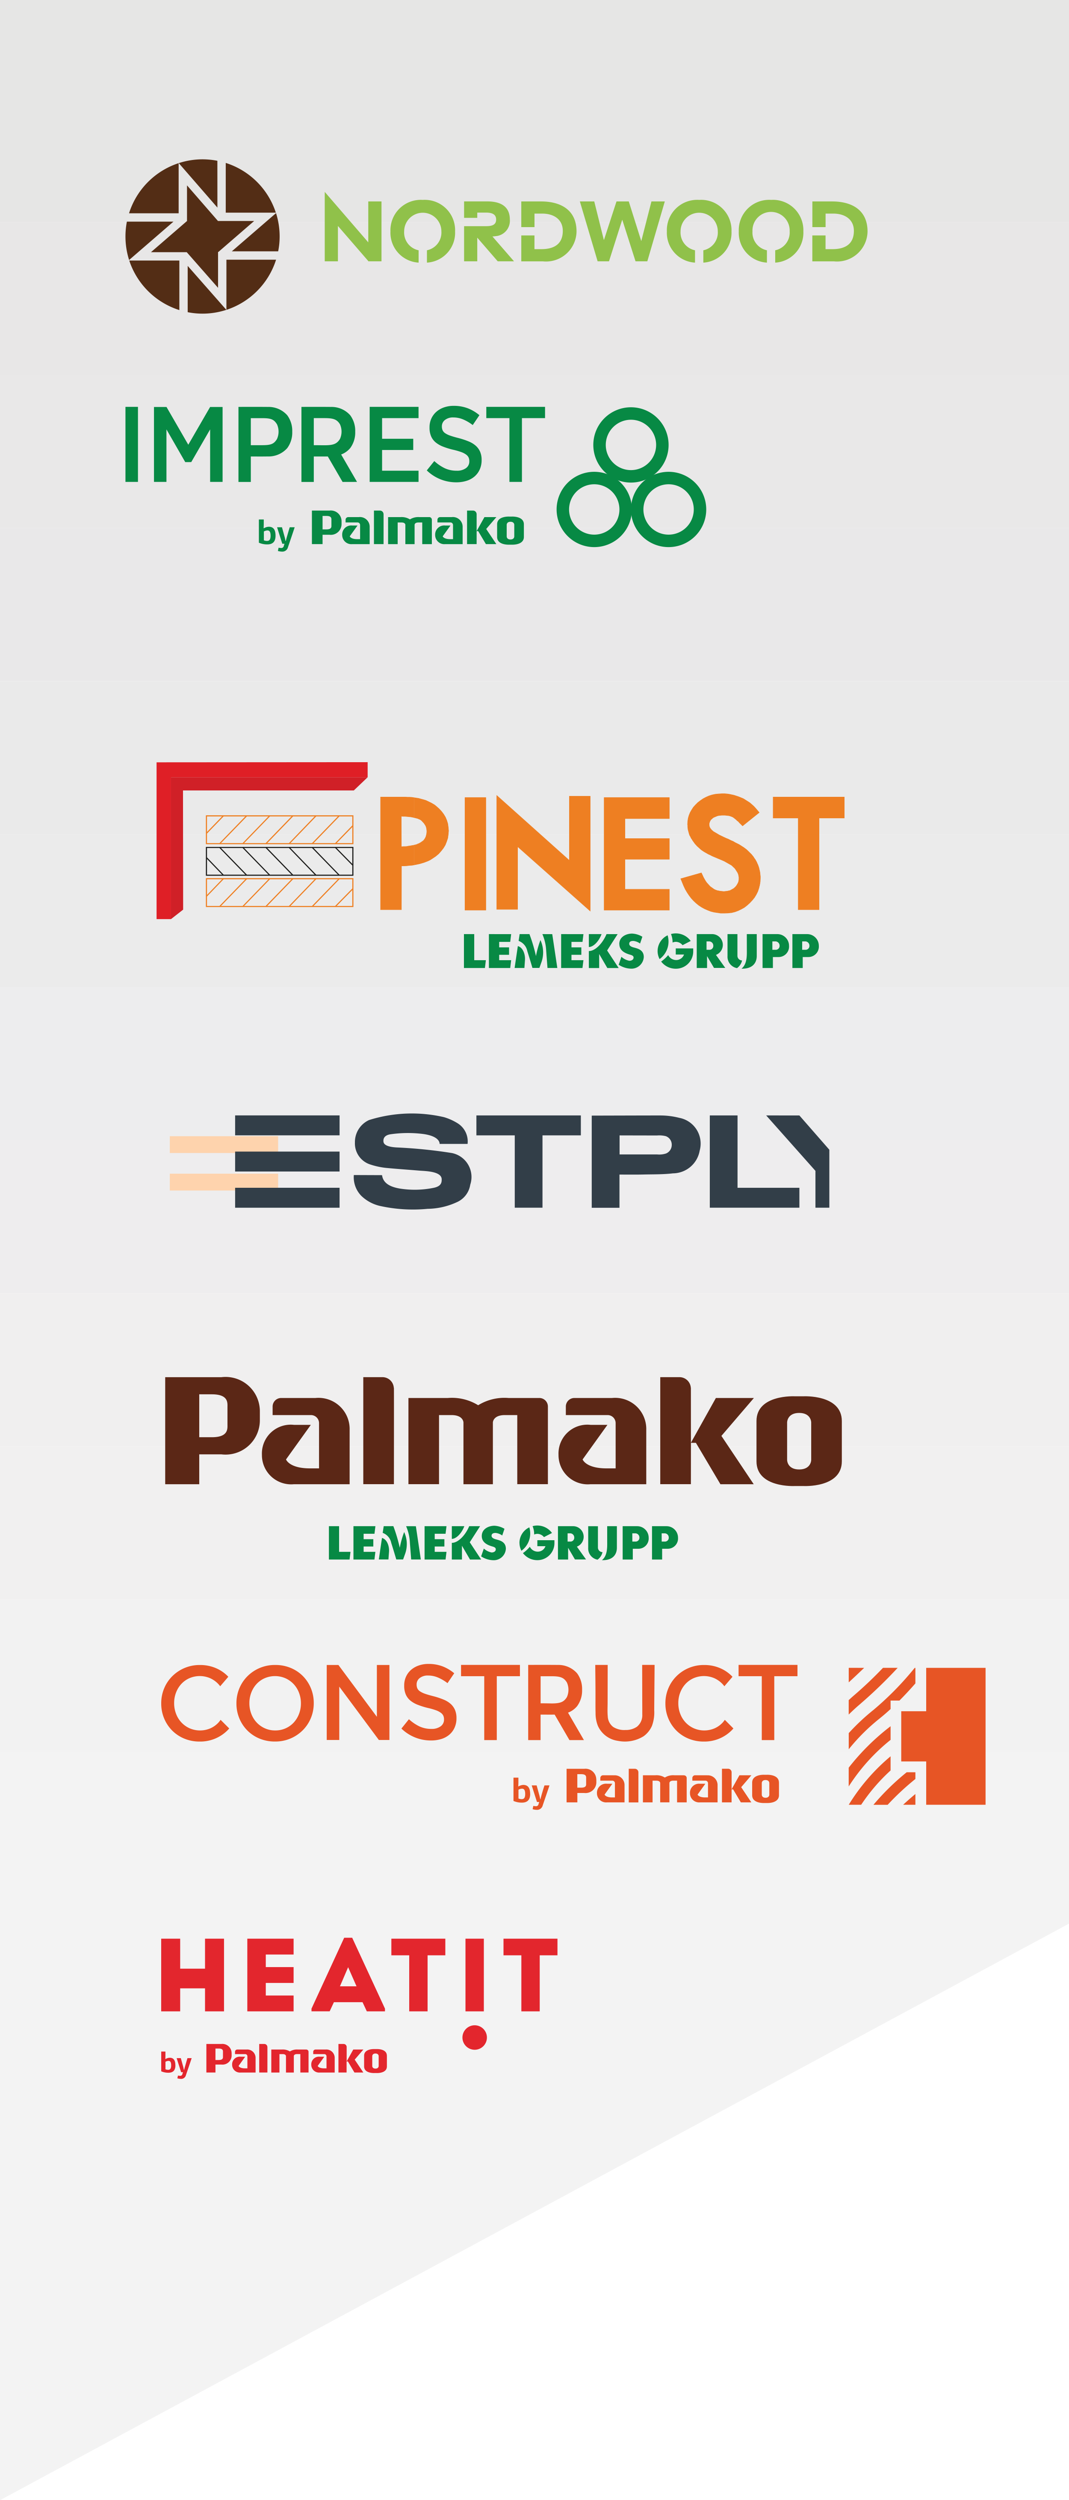 <svg xmlns="http://www.w3.org/2000/svg" xmlns:xlink="http://www.w3.org/1999/xlink" viewBox="0 0 28.484 66.601"><defs><style>.a{fill:none;}.b{clip-path:url(#a);}.c{fill:#e6e6e5;}.d{fill:#e8e7e7;}.e{fill:#e9e8e8;}.f{fill:#e9e8e9;}.g{fill:#eaeaea;}.h{fill:#ebebeb;}.i{fill:#ededee;}.j{fill:#eeedee;}.k{fill:#f0efef;}.l{fill:#f1f0f0;}.m{fill:#f2f2f2;}.n{fill:#f3f3f3;}.o{fill:#532d15;}.p{fill:#90c14a;}.q{fill:#078944;}.r{fill:#5b2716;}.s{fill:#e3262d;}.t{fill:#e75525;}.u{fill:#fed3ad;}.v{fill:#323e48;}.w,.x{fill:#ee7f22;}.w,.y,.z{fill-rule:evenodd;}.y{fill:#df1f26;}.z{fill:#d02027;}.aa{fill:#1d1d1b;}</style><clipPath id="a"><polygon class="a" points="28.484 51.242 0 66.601 0 0 28.484 0 28.484 51.242"/></clipPath></defs><g class="b"><rect class="c" x="0" y="-1.923" width="28.484" height="7.838"/><rect class="d" x="0" y="5.915" width="28.484" height="4.077"/><rect class="e" x="0" y="9.992" width="28.484" height="4.077"/><rect class="f" x="0" y="14.068" width="28.484" height="4.077"/><rect class="g" x="0" y="18.145" width="28.484" height="4.077"/><rect class="h" x="0" y="22.221" width="28.484" height="4.077"/><rect class="i" x="0" y="26.298" width="28.484" height="4.077"/><rect class="j" x="0" y="30.374" width="28.484" height="4.077"/><rect class="k" x="0" y="34.451" width="28.484" height="4.077"/><rect class="l" x="0" y="38.527" width="28.484" height="4.077"/><rect class="m" x="0" y="42.604" width="28.484" height="4.077"/><rect class="n" x="0" y="46.68" width="28.484" height="4.077"/><rect class="n" x="0" y="50.757" width="28.484" height="15.845"/></g><polygon class="o" points="5.817 5.887 5.808 5.887 4.983 4.938 4.983 5.893 4.976 5.893 4.022 6.718 4.976 6.718 5.81 7.667 5.81 6.711 5.817 6.713 6.772 5.887 5.817 5.887"/><path class="o" d="M4.76,5.682V4.346A2.056,2.056,0,0,0,3.438,5.682Z"/><path class="o" d="M5.792,4.283a2.115,2.115,0,0,0-.395-.039,2.061,2.061,0,0,0-.634.101l1.03,1.185Z"/><path class="o" d="M7.412,6.695A2.012,2.012,0,0,0,7.451,6.3a2.062,2.062,0,0,0-.096-.623L6.177,6.695Z"/><path class="o" d="M6.015,5.665H7.35A2.055,2.055,0,0,0,6.015,4.34Z"/><path class="o" d="M3.381,5.904A2.076,2.076,0,0,0,3.44,6.926L4.622,5.904Z"/><path class="o" d="M6.033,6.918v1.336a2.059,2.059,0,0,0,1.323-1.336Z"/><path class="o" d="M5.001,8.316a2.017,2.017,0,0,0,.396.039,2.041,2.041,0,0,0,.634-.101L5.001,7.083Z"/><path class="o" d="M4.779,6.94H3.444A2.061,2.061,0,0,0,4.779,8.26Z"/><polygon class="p" points="15.451 5.366 15.834 5.366 16.089 6.389 16.094 6.389 16.427 5.366 16.754 5.366 17.085 6.416 17.089 6.416 17.358 5.366 17.714 5.366 17.248 6.961 16.934 6.961 16.582 5.857 16.578 5.857 16.227 6.961 15.924 6.961 15.451 5.366"/><path class="p" d="M11.265,5.325a.809.809,0,0,0-.861.839.797.797,0,0,0,.75.832V6.667a.482.482,0,0,1-.385-.504.496.496,0,1,1,.992,0,.482.482,0,0,1-.385.504v.329a.797.797,0,0,0,.75-.832.808.808,0,0,0-.861-.839"/><path class="p" d="M18.63,5.325a.808.808,0,0,0-.861.839.797.797,0,0,0,.75.832V6.667a.482.482,0,0,1-.385-.504.496.496,0,1,1,.992,0,.483.483,0,0,1-.385.504v.329a.797.797,0,0,0,.75-.832.808.808,0,0,0-.861-.839"/><path class="p" d="M20.546,5.325a.808.808,0,0,0-.861.839.797.797,0,0,0,.75.832V6.667a.482.482,0,0,1-.385-.504.496.496,0,1,1,.991,0,.482.482,0,0,1-.385.504v.329a.798.798,0,0,0,.75-.832.809.809,0,0,0-.861-.839"/><path class="p" d="M14.417,5.366H13.89V6.05h.352V5.69h.207c.297,0,.547.146.547.46,0,.363-.246.487-.573.487h-.182V6.272H13.89v.69h.575a.813.813,0,0,0,.897-.794c0-.584-.431-.802-.945-.802"/><path class="p" d="M22.174,5.366h-.528V6.05h.352V5.69h.207c.297,0,.547.146.547.46,0,.363-.245.487-.573.487h-.182V6.272h-.352v.69h.574a.813.813,0,0,0,.897-.794c0-.584-.43-.802-.944-.802"/><path class="p" d="M13.24,6.287a.411.411,0,0,0,.345-.437c0-.372-.275-.485-.602-.485h-.617v.438h.351V5.663h.23c.128,0,.273.025.273.185,0,.173-.167.177-.295.177h-.559v.936h.351V6.324h.174Z"/><polygon class="p" points="9.813 5.366 9.813 6.456 8.653 5.112 8.653 6.961 9.004 6.961 9.004 6.019 9.813 6.954 9.813 6.961 10.165 6.961 10.165 5.366 9.813 5.366"/><polygon class="p" points="13.696 6.961 12.962 6.116 12.531 6.116 13.262 6.961 13.696 6.961"/><path class="q" d="M15.834,12.9a.671.671,0,1,1-.671.671.672.672,0,0,1,.671-.671m0-.332a1.003,1.003,0,1,0,1.003,1.003,1.003,1.003,0,0,0-1.003-1.003Z"/><path class="q" d="M17.815,12.9a.671.671,0,1,1-.671.671.672.672,0,0,1,.671-.671m0-.332a1.003,1.003,0,1,0,1.003,1.003,1.003,1.003,0,0,0-1.003-1.003Z"/><path class="q" d="M16.812,11.181a.671.671,0,1,1-.671.671.672.672,0,0,1,.671-.671m0-.332a1.003,1.003,0,1,0,1.003,1.003,1.003,1.003,0,0,0-1.003-1.003Z"/><polygon class="q" points="11.152 11.138 11.152 10.838 9.85 10.838 9.85 12.837 11.152 12.837 11.152 12.539 10.181 12.539 10.181 11.987 11.011 11.987 11.011 11.688 10.181 11.688 10.181 11.138 11.152 11.138"/><path class="q" d="M9.513,12.837l-.423-.73a.58.58,0,0,0,.241-.17.696.696,0,0,0,.134-.438h0v0h0a.696.696,0,0,0-.134-.438.665.665,0,0,0-.519-.221c-.16-.003-.78-.001-.78-.001v1.999h.329V12.16c.124,0,.248.001.374,0l.393.678Zm-1.152-.979v-.72h.283c.232,0,.332.029.415.165a.476.476,0,0,1,0,.389c-.083.136-.183.169-.415.169C8.642,11.862,8.49,11.859,8.361,11.859Z"/><path class="q" d="M7.787,11.499h0a.696.696,0,0,0-.134-.438A.665.665,0,0,0,7.134,10.84c-.16-.003-.78-.001-.78-.001v1.999H6.683V12.16c.149,0,.299.002.451-.001a.665.665,0,0,0,.519-.221.696.696,0,0,0,.134-.438h0Zm-.406.195c-.083.136-.165.165-.397.165H6.683v-.72h.301c.232,0,.314.029.397.165a.476.476,0,0,1,0,.389Z"/><rect class="q" x="3.343" y="10.838" width="0.333" height="1.999"/><polygon class="q" points="14.523 10.838 12.958 10.838 12.958 11.138 13.574 11.138 13.574 12.837 13.907 12.837 13.907 11.138 14.523 11.138 14.523 10.838"/><polygon class="q" points="5.599 10.841 5.599 10.842 5.598 10.842 5.017 11.847 4.437 10.842 4.435 10.842 4.435 10.841 4.103 10.841 4.103 12.837 4.435 12.837 4.435 11.438 4.936 12.31 5.096 12.309 5.599 11.438 5.599 12.837 5.931 12.837 5.931 10.841 5.599 10.841"/><path class="q" d="M13.959,13.967v.336c0,.224-.322.206-.322.206h-.069s-.322.018-.322-.206v-.336c0-.224.322-.206.322-.206h.069S13.959,13.743,13.959,13.967Zm-.256.011s0-.079-.101-.079-.101.079-.101.079v.314s0,.079.101.079.101-.079.101-.079ZM10.219,13.69a.095.095,0,0,0-.094-.089H9.964v.893H10.22s.001-.793,0-.804Zm-1.118.197v.072a.286.286,0,0,1-.322.286h-.184v.249H8.311v-.893h.468A.286.286,0,0,1,9.101,13.887Zm-.27.106v-.14c0-.037.01-.109-.13-.109H8.595v.358h.105C8.841,14.102,8.831,14.03,8.831,13.993Zm2.603-.218h-.258a.418.418,0,0,0-.253.061.417.417,0,0,0-.253-.061h-.329v.72h.255v-.577H10.7c.101,0,.101.062.101.062v.515h.246v-.515s0-.062.101-.062h.103v.577h.256v-.648A.071.071,0,0,0,11.434,13.774Zm.608,0h-.315a.071.071,0,0,0-.071.071v.071h.348a.068.068,0,0,1,.067.068v.377h-.076c-.172,0-.199-.075-.199-.075l.207-.288h-.14a.241.241,0,0,0-.268.25.244.244,0,0,0,.267.246h.465v-.452A.26.26,0,0,0,12.041,13.774Zm-2.476,0H9.279a.071.071,0,0,0-.071.071v.071h.32a.068.068,0,0,1,.067.068v.377H9.518c-.173,0-.199-.075-.199-.075l.207-.288h-.14a.24.24,0,0,0-.268.25.244.244,0,0,0,.267.246h.465v-.452A.26.26,0,0,0,9.565,13.774Zm3.342,0-.208.373,0-.458h-.001a.095.095,0,0,0-.094-.089h-.16v.893h.255s0-.165,0-.345l.042,0,.205.345h.278l-.27-.403.271-.316Zm-5.566.495c0,.125-.046.232-.22.232a.552.552,0,0,1-.224-.045v-.619h.13v.133c0,.025-.003.074-.003.098l.006.004a.259.259,0,0,1,.131-.041C7.299,14.031,7.342,14.132,7.342,14.269Zm-.132.002c0-.12-.039-.142-.086-.142a.206.206,0,0,0-.093.028v.235a.222.222,0,0,0,.085.016C7.17,14.409,7.21,14.381,7.21,14.271Zm.431.042c-.012.041-.022.083-.026.099H7.609c-.005-.021-.012-.061-.021-.096-.02-.07-.056-.206-.075-.272h-.13l.139.44H7.58l-.018.057a.066.066,0,0,1-.074.056.494.494,0,0,1-.065-.008l-.018.087a.428.428,0,0,0,.112.017.152.152,0,0,0,.155-.114c.043-.127.138-.406.18-.535H7.72C7.697,14.117,7.662,14.241,7.641,14.313Z"/><path class="q" d="M12.161,12.848a1.121,1.121,0,0,1-.789-.317l.2-.249a1.158,1.158,0,0,0,.279.191.738.738,0,0,0,.319.066.399.399,0,0,0,.245-.068.215.215,0,0,0,.09-.181v-.006a.237.237,0,0,0-.018-.095.202.202,0,0,0-.065-.078.503.503,0,0,0-.13-.068,1.816,1.816,0,0,0-.215-.062,2.028,2.028,0,0,1-.27-.083.724.724,0,0,1-.198-.113.434.434,0,0,1-.122-.163.577.577,0,0,1-.042-.232v-.006a.556.556,0,0,1,.048-.233.536.536,0,0,1,.133-.181.615.615,0,0,1,.203-.117.767.767,0,0,1,.259-.042,1.042,1.042,0,0,1,.374.064,1.103,1.103,0,0,1,.312.185l-.178.263a1.151,1.151,0,0,0-.257-.151.669.669,0,0,0-.257-.052.344.344,0,0,0-.227.068.21.21,0,0,0-.081.167v.006a.251.251,0,0,0,.019.1.193.193,0,0,0,.069.079.574.574,0,0,0,.138.066q.088.031.224.065a2.076,2.076,0,0,1,.264.088.655.655,0,0,1,.191.117.461.461,0,0,1,.115.161.54.54,0,0,1,.039.213v.006a.601.601,0,0,1-.05.249.532.532,0,0,1-.138.187.599.599,0,0,1-.212.116A.895.895,0,0,1,12.161,12.848Z"/><path class="r" d="M21.404,37.195h-.22s-1.027-.057-1.027.659v1.073c0,.716,1.027.658,1.027.658h.22s1.027.058,1.027-.658V37.854C22.43,37.139,21.404,37.195,21.404,37.195Zm.211,1.696s0,.253-.321.253-.321-.253-.321-.253v-1s0-.253.321-.253.321.253.321.253Z"/><path class="r" d="M10.493,36.97a.303.303,0,0,0-.301-.285H9.68v2.851h.816s.003-2.531,0-2.566Z"/><path class="r" d="M5.897,36.686H4.402v2.851h.907v-.796h.588a.914.914,0,0,0,1.027-.913v-.23A.914.914,0,0,0,5.897,36.686Zm.164,1.25c0,.119.032.349-.415.349H5.309V37.142h.337c.447,0,.415.231.415.348Z"/><path class="r" d="M14.37,37.24h-.822a1.333,1.333,0,0,0-.807.193,1.332,1.332,0,0,0-.808-.193h-1.05v2.296h.815V37.695h.33c.322,0,.321.199.321.199v1.643h.784V37.894s0-.199.321-.199h.329v1.841h.816V37.468A.228.228,0,0,0,14.37,37.24Z"/><path class="r" d="M16.309,37.24H15.305a.228.228,0,0,0-.228.228v.227h1.112a.215.215,0,0,1,.215.216v1.204H16.16c-.551,0-.636-.238-.636-.238l.661-.921H15.738a.768.768,0,0,0-.856.797.779.779,0,0,0,.853.784H17.22V38.094A.83.83,0,0,0,16.309,37.24Z"/><path class="r" d="M8.406,37.24h-.915a.228.228,0,0,0-.227.228v.227H8.286a.216.216,0,0,1,.215.216v1.204H8.257c-.551,0-.636-.238-.636-.238l.661-.921H7.835a.768.768,0,0,0-.856.797.779.779,0,0,0,.854.784H9.316V38.094A.83.83,0,0,0,8.406,37.24Z"/><path class="r" d="M20.088,37.24H19.075L18.41,38.432,18.409,36.97h-.002a.303.303,0,0,0-.302-.285h-.512v2.851h.816s.001-.527.001-1.102l.133.001.653,1.102h.887l-.861-1.287Z"/><path class="q" d="M14.318,41.028v.16h.216a.216.216,0,0,1-.213.145.234.234,0,0,1-.203-.13.952.952,0,0,1-.184.169.48.48,0,0,0,.383.188.453.453,0,0,0,.456-.461v-.071Zm-4.224.513H10.35s.006-.082.015-.202c.012-.153-.053-.337-.187-.37Zm3.748-.442a.45.45,0,0,0,.052.21.569.569,0,0,0,.21-.623.46.46,0,0,0-.263.413m-5.077-.444v.888h.55l.025-.205H9.035v-.683Zm.654,0v.888h.559l.025-.205H9.689v-.142h.258v-.195H9.689v-.144h.289l.025-.202Zm.806,0-.027.178a.357.357,0,0,1,.228.268c.067.211.134.44.134.44h.182c.012-.034.027-.075.046-.129a.772.772,0,0,0-.018-.601,2.517,2.517,0,0,0-.117.419,4.275,4.275,0,0,0-.171-.576Zm.599,0-.001.003a1.249,1.249,0,0,1,.1.44c.002.022.003.044.005.066l.029.378h.257l-.132-.886Zm.49,0v.888h.559l.025-.205h-.314v-.142h.258v-.195h-.258v-.144h.289l.025-.202Zm.726,0v.338c.108.001.254-.13.333-.338Zm.463,0c-.105.252-.304.448-.463.443v.445h.27v-.368l.214.368h.297l-.303-.46.275-.428Zm2.622.19h.067a.11.11,0,0,1,.11.11.101.101,0,0,1-.098.11h-.079Zm-.257-.19v.888h.271V41.231l.182.31h.295L15.371,41.2a.282.282,0,0,0-.087-.545h-.416Zm.806,0v.574a.303.303,0,0,0,.249.318.335.335,0,0,0,.132-.201.123.123,0,0,1-.122-.123v-.567Zm.506,0,0,.408c0,.132.014.375-.14.497l.016.001c.313,0,.382-.192.382-.332v-.574Zm.669.19h.079a.11.11,0,0,1,.11.11.101.101,0,0,1-.098.11h-.09Zm-.257-.19v.888h.27v-.287h.144a.274.274,0,0,0,.279-.295.306.306,0,0,0-.307-.306Zm1.039.19h.079a.11.11,0,0,1,.11.11.101.101,0,0,1-.098.11H17.631Zm-.257-.19v.888h.27v-.287h.144a.274.274,0,0,0,.279-.295.306.306,0,0,0-.306-.306Zm-4.536.263c0,.183.178.243.248.267.058.019.125.028.125.086,0,.05-.044.084-.112.084a.427.427,0,0,1-.206-.104l-.072.208a.617.617,0,0,0,.311.102.324.324,0,0,0,.348-.304c0-.188-.161-.222-.247-.247-.028-.008-.134-.029-.134-.099s.068-.076.11-.076a.368.368,0,0,1,.174.068l.06-.178a.58.58,0,0,0-.268-.082c-.138,0-.337.074-.337.275m1.354-.264a.555.555,0,0,1,.042.224.207.207,0,0,1,.086-.019.229.229,0,0,1,.175.087l.214-.11a.483.483,0,0,0-.517-.182"/><polygon class="s" points="5.969 53.579 5.463 53.579 5.463 52.966 4.801 52.966 4.801 53.579 4.295 53.579 4.295 51.643 4.801 51.643 4.801 52.442 5.463 52.442 5.463 51.643 5.969 51.643 5.969 53.579"/><polygon class="s" points="7.823 52.065 7.082 52.065 7.082 52.4 7.823 52.4 7.823 52.822 7.082 52.822 7.082 53.157 7.823 53.157 7.823 53.579 6.59 53.579 6.59 51.643 7.823 51.643 7.823 52.065"/><path class="s" d="M9.66,53.335H8.897l-.113.243H8.3V53.507l.871-1.889h.213l.874,1.889v.072H9.774Zm-.384-.932-.218.509H9.5Z"/><polygon class="s" points="10.428 52.086 10.428 51.643 11.866 51.643 11.866 52.086 11.393 52.086 11.393 53.579 10.904 53.579 10.904 52.086 10.428 52.086"/><rect class="s" x="12.403" y="51.643" width="0.489" height="1.936"/><polygon class="s" points="13.416 52.086 13.416 51.643 14.854 51.643 14.854 52.086 14.381 52.086 14.381 53.579 13.892 53.579 13.892 52.086 13.416 52.086"/><path class="s" d="M12.974,54.276a.326.326,0,1,1-.326-.326.326.326,0,0,1,.326.326"/><path class="s" d="M10.308,54.76v.286c0,.191-.274.176-.274.176H9.976s-.274.015-.274-.176V54.76c0-.191.274-.176.274-.176h.059S10.308,54.569,10.308,54.76Zm-.218.01s0-.068-.086-.068-.086.068-.086.068v.267s0,.067.086.067.086-.067.086-.067Zm-2.967-.246a.081.081,0,0,0-.08-.076H6.907v.76h.218s.001-.675,0-.685Zm-.952.168v.061a.244.244,0,0,1-.274.243H5.741v.212H5.499v-.76h.399A.244.244,0,0,1,6.171,54.691Zm-.23.09v-.119c0-.031.008-.093-.111-.093h-.09v.305h.09C5.95,54.874,5.941,54.813,5.941,54.782Zm2.217-.186H7.939a.355.355,0,0,0-.215.051.355.355,0,0,0-.215-.051h-.28v.613h.217v-.491h.088c.086,0,.086.053.086.053v.438h.209V54.77s0-.053.086-.053h.088v.491h.218v-.552A.061.061,0,0,0,8.158,54.596Zm.517,0h-.268a.061.061,0,0,0-.061.061v.061h.297a.058.058,0,0,1,.057.058v.321H8.635c-.147,0-.17-.064-.17-.064l.176-.246H8.523a.205.205,0,0,0-.229.213.208.208,0,0,0,.228.209h.396v-.385A.222.222,0,0,0,8.675,54.596Zm-2.108,0H6.323a.061.061,0,0,0-.061.061v.061h.273a.058.058,0,0,1,.057.058v.321H6.527c-.147,0-.17-.064-.17-.064l.176-.246H6.414a.205.205,0,0,0-.229.213.208.208,0,0,0,.228.209H6.81v-.385A.222.222,0,0,0,6.567,54.596Zm2.846,0-.177.318,0-.39h0a.081.081,0,0,0-.08-.076H9.018v.76h.217s0-.141,0-.294h.035l.174.294h.237l-.23-.343.231-.269Zm-4.74.421c0,.106-.039.197-.187.197a.469.469,0,0,1-.19-.038V54.65h.111v.113c0,.021-.002.063-.002.084l.005.003a.221.221,0,0,1,.112-.035C4.636,54.814,4.673,54.9,4.673,55.017Zm-.112.002c0-.102-.034-.121-.073-.121a.176.176,0,0,0-.08.024v.2a.189.189,0,0,0,.073.014C4.527,55.136,4.561,55.112,4.561,55.019Zm.367.036c-.01.035-.019.071-.022.084H4.9c-.004-.018-.01-.052-.018-.082-.017-.06-.048-.176-.064-.232H4.707l.119.375h.05l-.016.048a.056.056,0,0,1-.063.048.422.422,0,0,1-.055-.007l-.016.074a.363.363,0,0,0,.095.015.129.129,0,0,0,.132-.097c.037-.108.118-.346.154-.456H4.995C4.976,54.888,4.946,54.993,4.928,55.055Zm5.381-.295v.286c0,.191-.274.176-.274.176H9.976s-.274.015-.274-.176V54.76c0-.191.274-.176.274-.176h.059S10.308,54.569,10.308,54.76Zm-.218.01s0-.068-.086-.068-.086.068-.086.068v.267s0,.067.086.067.086-.067.086-.067Zm-2.967-.246a.081.081,0,0,0-.08-.076H6.907v.76h.218s.001-.675,0-.685Zm-.952.168v.061a.244.244,0,0,1-.274.243H5.741v.212H5.499v-.76h.399A.244.244,0,0,1,6.171,54.691Zm-.23.09v-.119c0-.031.008-.093-.111-.093h-.09v.305h.09C5.95,54.874,5.941,54.813,5.941,54.782Zm2.217-.186H7.939a.355.355,0,0,0-.215.051.355.355,0,0,0-.215-.051h-.28v.613h.217v-.491h.088c.086,0,.086.053.086.053v.438h.209V54.77s0-.053.086-.053h.088v.491h.218v-.552A.061.061,0,0,0,8.158,54.596Zm.517,0h-.268a.061.061,0,0,0-.061.061v.061h.297a.058.058,0,0,1,.057.058v.321H8.635c-.147,0-.17-.064-.17-.064l.176-.246H8.523a.205.205,0,0,0-.229.213.208.208,0,0,0,.228.209h.396v-.385A.222.222,0,0,0,8.675,54.596Zm-2.108,0H6.323a.061.061,0,0,0-.061.061v.061h.273a.058.058,0,0,1,.057.058v.321H6.527c-.147,0-.17-.064-.17-.064l.176-.246H6.414a.205.205,0,0,0-.229.213.208.208,0,0,0,.228.209H6.81v-.385A.222.222,0,0,0,6.567,54.596Zm2.846,0-.177.318,0-.39h0a.081.081,0,0,0-.08-.076H9.018v.76h.217s0-.141,0-.294h.035l.174.294h.237l-.23-.343.231-.269Zm-4.74.421c0,.106-.039.197-.187.197a.469.469,0,0,1-.19-.038V54.65h.111v.113c0,.021-.002.063-.002.084l.005.003a.221.221,0,0,1,.112-.035C4.636,54.814,4.673,54.9,4.673,55.017Zm-.112.002c0-.102-.034-.121-.073-.121a.176.176,0,0,0-.08.024v.2a.189.189,0,0,0,.073.014C4.527,55.136,4.561,55.112,4.561,55.019Zm.367.036c-.01.035-.019.071-.022.084H4.9c-.004-.018-.01-.052-.018-.082-.017-.06-.048-.176-.064-.232H4.707l.119.375h.05l-.016.048a.056.056,0,0,1-.063.048.422.422,0,0,1-.055-.007l-.016.074a.363.363,0,0,0,.095.015.129.129,0,0,0,.132-.097c.037-.108.118-.346.154-.456H4.995C4.976,54.888,4.946,54.993,4.928,55.055Z"/><path class="t" d="M15.559,46.353l-.424-.731a.582.582,0,0,0,.241-.171.698.698,0,0,0,.134-.439h0v0h0a.697.697,0,0,0-.134-.439.666.666,0,0,0-.52-.222c-.16-.003-.782-.001-.782-.001V46.353h.33v-.679c.124,0,.249.001.375,0l.394.679Zm-1.154-.98v-.721h.284c.233,0,.332.029.416.166a.477.477,0,0,1,0,.39c-.083.136-.183.169-.416.169C14.687,45.376,14.534,45.373,14.405,45.373Z"/><polygon class="t" points="13.854 44.35 12.285 44.35 12.285 44.651 12.903 44.651 12.903 46.353 13.237 46.353 13.237 44.651 13.854 44.651 13.854 44.35"/><polygon class="t" points="21.249 44.35 19.68 44.35 19.68 44.651 20.298 44.651 20.298 46.353 20.631 46.353 20.631 44.651 21.249 44.651 21.249 44.35"/><path class="t" d="M17.432,45.557c.003-.403.007-.804.01-1.207-.111,0-.221,0-.331,0l.002.886c0,.144.002.289.001.434a.393.393,0,0,1-.14.325.514.514,0,0,1-.308.089.547.547,0,0,1-.327-.081.374.374,0,0,1-.145-.281c-.012-.123-.004-.25-.004-.373l.002-.998c-.11,0-.221,0-.331,0,.002.285.007.571.006.856,0,.14-.002.28.002.419a.91.91,0,0,0,.062.348.689.689,0,0,0,.533.399.946.946,0,0,0,.684-.122.67.67,0,0,0,.224-.278A1.025,1.025,0,0,0,17.432,45.557Z"/><path class="t" d="M11.487,46.363a1.122,1.122,0,0,1-.791-.317l.2-.249a1.164,1.164,0,0,0,.279.191.741.741,0,0,0,.32.067.399.399,0,0,0,.245-.068.215.215,0,0,0,.091-.181V45.8a.238.238,0,0,0-.018-.095.204.204,0,0,0-.065-.078.507.507,0,0,0-.13-.068,1.806,1.806,0,0,0-.216-.062,2.051,2.051,0,0,1-.27-.084.726.726,0,0,1-.198-.113.435.435,0,0,1-.122-.163.577.577,0,0,1-.042-.232v-.006a.557.557,0,0,1,.048-.234.536.536,0,0,1,.133-.181.615.615,0,0,1,.204-.117.768.768,0,0,1,.26-.043,1.044,1.044,0,0,1,.375.064,1.102,1.102,0,0,1,.313.185l-.179.263a1.145,1.145,0,0,0-.257-.151.67.67,0,0,0-.257-.052.344.344,0,0,0-.228.068.21.21,0,0,0-.081.167v.006a.25.25,0,0,0,.019.1.193.193,0,0,0,.069.079.576.576,0,0,0,.139.067q.088.031.224.065a2.079,2.079,0,0,1,.265.088.656.656,0,0,1,.192.117.463.463,0,0,1,.115.161.542.542,0,0,1,.039.214v.006a.601.601,0,0,1-.05.249.532.532,0,0,1-.138.187.601.601,0,0,1-.213.116A.898.898,0,0,1,11.487,46.363Z"/><path class="t" d="M7.328,46.391a1.053,1.053,0,0,1-.417-.08.986.986,0,0,1-.324-.218,1.001,1.001,0,0,1-.211-.322,1.019,1.019,0,0,1-.076-.393v-.006a1.019,1.019,0,0,1,.076-.393.996.996,0,0,1,.214-.324,1.027,1.027,0,0,1,.743-.303,1.052,1.052,0,0,1,.416.08.989.989,0,0,1,.324.218,1.001,1.001,0,0,1,.211.322,1.019,1.019,0,0,1,.076.393v.006a1.02,1.02,0,0,1-.076.393.994.994,0,0,1-.214.324,1.026,1.026,0,0,1-.743.303Zm.006-.295a.666.666,0,0,0,.277-.057.656.656,0,0,0,.216-.154.715.715,0,0,0,.14-.228.766.766,0,0,0,.051-.279v-.006a.777.777,0,0,0-.051-.28.697.697,0,0,0-.142-.23.689.689,0,0,0-.219-.156.699.699,0,0,0-.554-.001.655.655,0,0,0-.216.154.712.712,0,0,0-.14.228.767.767,0,0,0-.051.279v.006a.779.779,0,0,0,.051.281.694.694,0,0,0,.142.23.682.682,0,0,0,.219.156A.66.66,0,0,0,7.334,46.096Z"/><path class="t" d="M8.706,44.352h.311l1.025,1.381V44.352h.334V46.35h-.281L9.04,44.929V46.35H8.706Z"/><path class="t" d="M5.878,45.813a.696.696,0,0,1-.057.073.655.655,0,0,1-.216.154.698.698,0,0,1-.554-.002.681.681,0,0,1-.218-.156.694.694,0,0,1-.142-.23.777.777,0,0,1-.051-.281v-.006a.765.765,0,0,1,.051-.279.712.712,0,0,1,.14-.228.655.655,0,0,1,.216-.154.699.699,0,0,1,.554.001.69.69,0,0,1,.218.156.66.66,0,0,1,.048.058l.216-.252-.014-.016a.99.99,0,0,0-.324-.218,1.053,1.053,0,0,0-.416-.08,1.027,1.027,0,0,0-.743.303.994.994,0,0,0-.214.324,1.021,1.021,0,0,0-.076.393v.006a1.021,1.021,0,0,0,.076.393,1.003,1.003,0,0,0,.211.322.988.988,0,0,0,.324.218,1.053,1.053,0,0,0,.416.08,1.026,1.026,0,0,0,.743-.303c.015-.015.028-.031.042-.046Z"/><path class="t" d="M19.313,45.813a.682.682,0,0,1-.057.073.656.656,0,0,1-.216.154.698.698,0,0,1-.554-.002.682.682,0,0,1-.219-.156.694.694,0,0,1-.142-.23.777.777,0,0,1-.051-.281v-.006a.765.765,0,0,1,.051-.279.714.714,0,0,1,.14-.228.656.656,0,0,1,.216-.154.699.699,0,0,1,.554.001.689.689,0,0,1,.218.156.642.642,0,0,1,.048.058l.216-.252-.014-.016a.99.99,0,0,0-.324-.218,1.053,1.053,0,0,0-.416-.08,1.027,1.027,0,0,0-.743.303.994.994,0,0,0-.214.324,1.019,1.019,0,0,0-.076.393v.006a1.019,1.019,0,0,0,.076.393,1.002,1.002,0,0,0,.211.322.988.988,0,0,0,.324.218,1.053,1.053,0,0,0,.416.08,1.026,1.026,0,0,0,.743-.303c.015-.015.028-.031.042-.046Z"/><path class="t" d="M20.755,47.485v.337c0,.225-.322.207-.322.207h-.069s-.322.018-.322-.207v-.337c0-.225.322-.207.322-.207h.069S20.755,47.26,20.755,47.485Zm-.256.011s0-.079-.101-.079-.101.079-.101.079V47.81s0,.079.101.079.101-.079.101-.079Zm-3.49-.289a.095.095,0,0,0-.095-.089h-.161v.895h.256s.001-.794,0-.805Zm-1.12.197v.072a.287.287,0,0,1-.322.286h-.184v.25H15.097V47.118h.469A.287.287,0,0,1,15.888,47.404Zm-.271.106v-.14c0-.037.01-.109-.13-.109h-.106V47.62h.106C15.628,47.62,15.618,47.548,15.618,47.511Zm2.607-.219h-.258a.419.419,0,0,0-.253.061.418.418,0,0,0-.253-.061h-.33v.721h.256v-.578H17.49c.101,0,.101.062.101.062v.515h.246v-.515s0-.062.101-.062h.103v.578h.256v-.649A.071.071,0,0,0,18.225,47.292Zm.609,0h-.315a.072.072,0,0,0-.071.072v.071h.349a.068.068,0,0,1,.068.068V47.88H18.787c-.173,0-.2-.075-.2-.075l.207-.289h-.14a.241.241,0,0,0-.269.25.244.244,0,0,0,.268.246H19.12V47.56A.261.261,0,0,0,18.834,47.292Zm-2.48,0h-.287a.072.072,0,0,0-.071.072v.071h.321a.068.068,0,0,1,.068.068V47.88h-.077c-.173,0-.2-.075-.2-.075l.207-.289h-.14a.241.241,0,0,0-.269.25.244.244,0,0,0,.268.246h.466V47.56A.261.261,0,0,0,16.354,47.292Zm3.348,0-.209.374,0-.459h0a.095.095,0,0,0-.095-.089H19.237v.895h.256s0-.165,0-.346l.042,0,.205.346h.279l-.27-.404.271-.317Zm-5.576.496c0,.125-.046.232-.22.232a.553.553,0,0,1-.224-.045v-.62h.13v.133c0,.025-.003.074-.003.098l.006.004a.259.259,0,0,1,.131-.041C14.083,47.549,14.126,47.65,14.126,47.788Zm-.132.002c0-.12-.04-.142-.086-.142a.206.206,0,0,0-.094.028v.235a.221.221,0,0,0,.085.017C13.954,47.927,13.994,47.9,13.994,47.79Zm.432.042c-.012.041-.022.084-.026.099h-.006c-.005-.021-.012-.061-.021-.096-.02-.071-.056-.206-.075-.273h-.13l.14.441h.059l-.018.057a.066.066,0,0,1-.074.056.498.498,0,0,1-.065-.008l-.018.087a.426.426,0,0,0,.112.017.152.152,0,0,0,.155-.114c.043-.128.139-.407.181-.536h-.132C14.482,47.635,14.446,47.759,14.425,47.832Zm6.33-.347v.337c0,.225-.322.207-.322.207h-.069s-.322.018-.322-.207v-.337c0-.225.322-.207.322-.207h.069S20.755,47.26,20.755,47.485Zm-.256.011s0-.079-.101-.079-.101.079-.101.079V47.81s0,.079.101.079.101-.079.101-.079Zm-3.49-.289a.095.095,0,0,0-.095-.089h-.161v.895h.256s.001-.794,0-.805Zm-1.12.197v.072a.287.287,0,0,1-.322.286h-.184v.25H15.097V47.118h.469A.287.287,0,0,1,15.888,47.404Zm-.271.106v-.14c0-.037.01-.109-.13-.109h-.106V47.62h.106C15.628,47.62,15.618,47.548,15.618,47.511Zm2.607-.219h-.258a.419.419,0,0,0-.253.061.418.418,0,0,0-.253-.061h-.33v.721h.256v-.578H17.49c.101,0,.101.062.101.062v.515h.246v-.515s0-.062.101-.062h.103v.578h.256v-.649A.071.071,0,0,0,18.225,47.292Zm.609,0h-.315a.072.072,0,0,0-.071.072v.071h.349a.068.068,0,0,1,.068.068V47.88H18.787c-.173,0-.2-.075-.2-.075l.207-.289h-.14a.241.241,0,0,0-.269.25.244.244,0,0,0,.268.246H19.12V47.56A.261.261,0,0,0,18.834,47.292Zm-2.48,0h-.287a.072.072,0,0,0-.071.072v.071h.321a.068.068,0,0,1,.068.068V47.88h-.077c-.173,0-.2-.075-.2-.075l.207-.289h-.14a.241.241,0,0,0-.269.25.244.244,0,0,0,.268.246h.466V47.56A.261.261,0,0,0,16.354,47.292Zm3.348,0-.209.374,0-.459h0a.095.095,0,0,0-.095-.089H19.237v.895h.256s0-.165,0-.346l.042,0,.205.346h.279l-.27-.404.271-.317Zm-5.576.496c0,.125-.046.232-.22.232a.553.553,0,0,1-.224-.045v-.62h.13v.133c0,.025-.003.074-.003.098l.006.004a.259.259,0,0,1,.131-.041C14.083,47.549,14.126,47.65,14.126,47.788Zm-.132.002c0-.12-.04-.142-.086-.142a.206.206,0,0,0-.094.028v.235a.221.221,0,0,0,.085.017C13.954,47.927,13.994,47.9,13.994,47.79Zm.432.042c-.012.041-.022.084-.026.099h-.006c-.005-.021-.012-.061-.021-.096-.02-.071-.056-.206-.075-.273h-.13l.14.441h.059l-.018.057a.066.066,0,0,1-.074.056.498.498,0,0,1-.065-.008l-.018.087a.426.426,0,0,0,.112.017.152.152,0,0,0,.155-.114c.043-.128.139-.407.181-.536h-.132C14.482,47.635,14.446,47.759,14.425,47.832Z"/><path class="t" d="M26.261,44.429v3.647H24.679V46.922h-.665V45.584h.665V44.429Zm-2.807,1.335c.092-.073.184-.154.276-.238V45.3h.236c.149-.15.292-.305.425-.457v-.413h-.019a8.218,8.218,0,0,1-1.093,1.115,5.792,5.792,0,0,0-.664.622v.43A5.249,5.249,0,0,1,23.454,45.765Zm-.525-.38a12.266,12.266,0,0,0,.99-.956h-.391a10.629,10.629,0,0,1-.78.74c-.047.04-.089.08-.134.12v.385C22.712,45.577,22.815,45.48,22.929,45.385Zm-.312-.956-.002.002v.385c.131-.12.27-.251.411-.386ZM23.73,46.347v-.363a6.137,6.137,0,0,0-1.116,1.104v.5A5.114,5.114,0,0,1,23.73,46.347Zm.661,1.442q-.166.138-.327.287h.327Zm0-.401V47.21h-.232a6.486,6.486,0,0,0-.886.867h.379A6.891,6.891,0,0,1,24.391,47.389Zm-.661-.226v-.377a5.276,5.276,0,0,0-1.115,1.291h.331A4.926,4.926,0,0,1,23.73,47.162Z"/><rect class="u" x="4.525" y="31.265" width="2.886" height="0.448"/><rect class="u" x="4.525" y="30.266" width="2.886" height="0.448"/><path class="v" d="M10.18,31.304c.03.239.26.318.459.355a2.529,2.529,0,0,0,.91-.016c.212-.042.221-.145.22-.229-.002-.219-.452-.218-.601-.231-.337-.028-.553-.041-.889-.073a2.004,2.004,0,0,1-.439-.099.589.589,0,0,1-.383-.575.645.645,0,0,1,.377-.6,3.803,3.803,0,0,1,1.996-.077,1.47,1.47,0,0,1,.365.164.57.57,0,0,1,.264.549h-.746s.028-.2-.433-.264a3.243,3.243,0,0,0-.887.009c-.16.029-.177.122-.177.171s.003.158.352.178a13.049,13.049,0,0,1,1.473.149.651.651,0,0,1,.489.843.61.61,0,0,1-.366.47,1.911,1.911,0,0,1-.77.173,4.072,4.072,0,0,1-1.283-.08,1.058,1.058,0,0,1-.48-.262.71.71,0,0,1-.203-.558Zm2.514-1.591v.531h1.022v1.927h.739V30.244h1.022v-.531Zm8.606.001-.885-.001,1.313,1.477v.981h.37V30.627Zm-1.648,1.927V29.713h-.739v2.458h2.387v-.53Zm-1.908-.913a.592.592,0,0,1-.236.024h-.999v-.507s.749.002.999.002a.721.721,0,0,1,.231.018.24.24,0,0,1,.16.233.246.246,0,0,1-.155.23m.354-.951a2.045,2.045,0,0,0-.508-.063c-.034-.001-1.823.004-1.823.004v2.455h.739v-.885s.423.004.627-.001c.266-.006.534,0,.798-.031a.729.729,0,0,0,.712-.604.698.698,0,0,0-.545-.875M9.048,31.64H6.265v.532H9.048Zm0-.964H6.265v.531H9.048Zm0-.964H6.265v.531H9.048Z"/><polygon class="w" points="20.601 21.233 22.497 21.233 22.497 21.791 21.824 21.791 21.824 24.231 21.27 24.231 21.27 21.791 20.601 21.791 20.601 21.233"/><path class="x" d="M21.83,24.238h-.566V21.797h-.669v-.571h1.907v.571H21.83Zm-.553-.014h.541V21.784H22.49V21.24H20.608v.544h.669Z"/><polygon class="w" points="20.229 21.644 19.787 21.999 19.702 21.915 19.676 21.884 19.645 21.862 19.618 21.835 19.592 21.813 19.57 21.795 19.548 21.777 19.525 21.765 19.503 21.756 19.481 21.747 19.455 21.738 19.428 21.729 19.393 21.724 19.357 21.72 19.317 21.715 19.277 21.715 19.233 21.715 19.189 21.72 19.149 21.724 19.113 21.733 19.078 21.747 19.047 21.76 19.016 21.773 18.989 21.791 18.967 21.813 18.945 21.83 18.932 21.848 18.919 21.871 18.91 21.893 18.901 21.915 18.896 21.937 18.896 21.963 18.896 21.985 18.901 22.007 18.905 22.03 18.914 22.047 18.927 22.07 18.941 22.087 18.958 22.109 18.981 22.127 19.003 22.149 19.038 22.171 19.074 22.194 19.118 22.22 19.166 22.247 19.22 22.273 19.277 22.3 19.344 22.331 19.41 22.358 19.472 22.389 19.534 22.415 19.587 22.447 19.641 22.473 19.693 22.499 19.738 22.526 19.778 22.553 19.818 22.579 19.858 22.61 19.893 22.636 19.929 22.668 19.959 22.698 19.99 22.73 20.021 22.761 20.048 22.796 20.075 22.827 20.097 22.862 20.123 22.898 20.14 22.929 20.163 22.969 20.176 23.004 20.194 23.04 20.207 23.075 20.22 23.115 20.229 23.151 20.238 23.19 20.247 23.23 20.252 23.27 20.256 23.31 20.26 23.35 20.26 23.393 20.256 23.487 20.243 23.575 20.22 23.664 20.19 23.753 20.15 23.833 20.101 23.912 20.043 23.983 19.977 24.054 19.906 24.116 19.831 24.173 19.751 24.218 19.667 24.258 19.583 24.289 19.49 24.31 19.397 24.319 19.3 24.324 19.206 24.324 19.113 24.31 19.025 24.297 18.941 24.275 18.857 24.244 18.777 24.209 18.697 24.164 18.622 24.116 18.551 24.059 18.485 23.996 18.423 23.93 18.365 23.855 18.312 23.775 18.259 23.686 18.215 23.593 18.139 23.407 18.688 23.252 18.746 23.376 18.772 23.425 18.799 23.469 18.83 23.514 18.861 23.549 18.892 23.584 18.923 23.615 18.958 23.641 18.994 23.669 19.029 23.691 19.069 23.708 19.109 23.722 19.149 23.73 19.193 23.739 19.237 23.743 19.286 23.748 19.331 23.743 19.375 23.739 19.414 23.73 19.45 23.722 19.485 23.704 19.516 23.686 19.548 23.669 19.578 23.641 19.605 23.615 19.627 23.589 19.645 23.557 19.663 23.527 19.676 23.496 19.685 23.46 19.689 23.425 19.689 23.385 19.689 23.363 19.685 23.341 19.68 23.318 19.676 23.296 19.667 23.274 19.658 23.248 19.645 23.225 19.632 23.199 19.614 23.177 19.596 23.151 19.578 23.128 19.556 23.106 19.539 23.088 19.516 23.066 19.494 23.049 19.472 23.035 19.446 23.017 19.414 23 19.379 22.978 19.344 22.96 19.3 22.937 19.251 22.915 19.198 22.893 19.14 22.871 19.083 22.845 19.029 22.823 18.976 22.8 18.927 22.774 18.879 22.751 18.839 22.73 18.799 22.708 18.764 22.685 18.728 22.663 18.697 22.641 18.662 22.614 18.631 22.588 18.604 22.561 18.573 22.535 18.547 22.504 18.521 22.477 18.498 22.447 18.476 22.415 18.454 22.384 18.436 22.353 18.414 22.323 18.4 22.291 18.383 22.26 18.37 22.229 18.361 22.198 18.352 22.168 18.343 22.132 18.334 22.101 18.329 22.066 18.325 22.03 18.325 21.994 18.321 21.959 18.325 21.879 18.338 21.795 18.361 21.72 18.391 21.644 18.431 21.574 18.476 21.503 18.533 21.441 18.596 21.379 18.666 21.325 18.737 21.277 18.812 21.238 18.892 21.202 18.976 21.175 19.06 21.158 19.153 21.149 19.242 21.144 19.304 21.144 19.37 21.149 19.433 21.158 19.494 21.171 19.556 21.184 19.618 21.202 19.68 21.224 19.747 21.25 19.809 21.277 19.866 21.313 19.924 21.348 19.981 21.387 20.035 21.432 20.083 21.477 20.132 21.529 20.229 21.644"/><path class="x" d="M19.3,24.331h-.094l-.182-.027-.085-.021-.084-.033-.081-.035-.081-.044-.075-.049-.071-.058-.067-.062-.062-.067-.058-.076-.053-.079-.053-.09-.044-.094-.079-.193.007-.001.554-.157.002.006.058.124.053.092.031.044.092.101.105.074.039.018.04.014.083.016.092.009.087-.009.075-.017.095-.052.031-.026.026-.026.021-.027.035-.06.013-.03.009-.035.004-.035v-.061L19.67,23.297l-.018-.046-.061-.096-.018-.023-.083-.078-.194-.11-.102-.044-.221-.093-.05-.027-.048-.021-.116-.066-.068-.045L18.658,22.62,18.57,22.54l-.053-.058-.068-.094-.018-.032-.022-.03-.014-.034-.018-.028-.014-.033-.035-.128-.009-.073v-.036l-.004-.034.004-.082.013-.085.022-.076.031-.076.041-.071.045-.07.058-.064.062-.062.071-.054.071-.049.076-.04.079-.035.086-.027.085-.018.093-.009.089-.005h.062l.067.005.063.009.124.026.125.041.129.053.173.11.103.091.049.053.102.12-.005.003-.447.359-.004-.004-.085-.084-.027-.032-.029-.02-.027-.028-.071-.056-.021-.014-.043-.018-.054-.017-.109-.012h-.083l-.084.008-.035.009-.096.04-.025.017-.021.021-.023.018-.012.016-.022.043-.013.043v.048l.009.043.022.038.031.037.044.041.162.095.111.054.067.031.065.026.062.032.062.026.054.032.105.052.125.08.076.057.129.126.054.067.022.036.026.035.04.071.014.036.017.034.027.076.027.117.013.119v.045l-.004.094-.014.088-.022.09-.031.089-.04.081-.049.081-.058.071-.067.071L19.91,24.12l-.075.059-.08.044-.085.041-.084.031-.093.023-.094.009Zm-1.153-.919.074.179.044.093.053.088.053.079.058.075.061.066.066.062.07.057.075.048.08.044.079.035.083.032.083.02.181.027H19.3l.097-.004.093-.009.092-.021.083-.029.084-.041.079-.044.075-.058.071-.06.066-.071.057-.07.048-.079.04-.079.031-.087.022-.088.014-.087.004-.137-.013-.118-.027-.116-.027-.074-.017-.034-.014-.036-.039-.07-.026-.035-.022-.035-.053-.067-.128-.124-.154-.109-.044-.027-.105-.052-.054-.032-.061-.026-.062-.032-.065-.026-.178-.085-.093-.052L19,22.155l-.078-.081-.023-.042-.01-.046v-.05l.005-.023.018-.045.013-.024.014-.018.045-.041.027-.018.099-.041.036-.01.086-.008h.085l.112.014.099.036.023.014.072.058.027.027.03.02.028.033.08.079.433-.347-.142-.162-.101-.089-.172-.109-.128-.053-.062-.022-.062-.018-.123-.025-.062-.009-.066-.005h-.061l-.088.005-.093.009-.083.017-.084.026-.078.035-.075.04-.07.049-.07.053-.062.061-.057.062-.044.069-.04.07-.03.075-.022.075-.013.083-.004.079.004.034V22.03l.009.07.035.127.013.032.018.028.014.034.022.028.018.032.066.093.025.025.027.032.087.079.137.092.079.044.048.022.049.027.323.137.08.041.116.07.045.04.058.065.036.049.027.049.027.095.004.022v.064l-.004.036-.009.036-.014.032-.036.062L19.61,23.62l-.059.053-.098.054-.077.018-.09.009-.094-.009-.085-.017-.041-.015-.04-.018-.036-.021-.071-.053-.094-.103-.058-.09L18.74,23.38l-.056-.119Z"/><polygon class="w" points="16.098 21.246 17.834 21.246 17.834 21.804 16.651 21.804 16.651 22.34 17.834 22.34 17.834 22.889 16.651 22.889 16.651 23.691 17.834 23.691 17.834 24.244 16.098 24.244 16.098 21.246"/><path class="x" d="M17.84,24.25h-1.748V21.24H17.84v.571H16.658v.521H17.84v.563H16.658v.788H17.84Zm-1.736-.014h1.723v-.54H16.645v-.815H17.827v-.536H16.645v-.549H17.827v-.544H16.104Z"/><polygon class="w" points="13.237 21.193 15.172 22.925 15.172 21.211 15.726 21.211 15.726 24.266 13.791 22.548 13.791 24.222 13.237 24.222 13.237 21.193"/><path class="x" d="M15.732,24.281l-.011-.01-1.924-1.707v1.665h-.566V21.178l.011.01,1.924,1.721v-1.705h.566ZM13.785,22.534l.011.01L15.72,24.252V21.218h-.541v1.721l-.011-.01-1.924-1.721v3.007h.541Z"/><rect class="x" x="12.391" y="21.246" width="0.554" height="2.998"/><path class="x" d="M12.951,24.25h-.567V21.24h.567Zm-.554-.014h.542V21.253H12.397Z"/><path class="w" d="M11.036,21.25l.053.009.058.009.053.013.053.014.049.013.053.017.049.022.044.022.044.023.044.027.044.026.04.032.076.066.066.071.058.075.049.079.035.085.027.088.013.093.009.097-.009.102-.013.093L11.9,22.42l-.036.089-.049.08-.061.08-.067.075-.08.067-.044.031-.048.031-.049.031-.053.027-.053.022-.058.022-.057.018-.062.017-.062.013-.066.013-.018.005v-.527H11.04l.036-.009.03-.009.027-.013.026-.009.026-.013.022-.013.04-.027.036-.026.026-.031.022-.035.018-.04.013-.044.009-.049.004-.053-.004-.04-.005-.035-.009-.036-.013-.035-.022-.035-.022-.031-.026-.031-.031-.031-.013-.013-.018-.013-.022-.013-.026-.009-.027-.013-.031-.009-.035-.009-.035-.009Zm-.239-.018.058.005h.062l.058.004.062.009h0v.527h-.004l-.04-.009-.044-.009-.048-.004-.053-.005-.053-.004H10.735l-.04-.005v.815h.013l.049-.005h.044l.049-.004.04-.009.04-.004.04-.009.035-.004.031-.009V23.04l-.053.009-.071.004-.071.009-.075.004h-.071v1.164h-.554V21.233Z"/><path class="x" d="M10.701,24.238h-.566v-3.012h.663l.058.004h.061l.058.004.173.026.155.042.053.017.139.067.089.052.04.033.075.066.067.071.058.076.049.081.036.085.027.088.013.094.009.098-.009.104-.013.093-.031.094L11.87,22.51l-.049.082-.062.079-.067.076-.08.067-.142.094-.054.027-.111.043-.12.036-.2.041-.071.004-.071.009-.075.004h-.065Zm-.554-.014h.541V23.06h.077l.075-.004.071-.009.071-.004.199-.04.119-.035.11-.043.053-.027.141-.093.079-.066.066-.075.061-.078.048-.081.036-.087.031-.093.013-.092.009-.102-.009-.095-.013-.093-.027-.087-.035-.084-.048-.079-.057-.075-.066-.07-.115-.098-.176-.095-.049-.023-.1-.031-.106-.026-.172-.026-.057-.004h-.061L10.797,21.24h-.65Zm.547-1.66h-.006v-.83h.007l.04.005h.057l.156.014.16.035.031.01.028.014.025.008.024.014.032.028.058.061.044.068.014.036.009.037.009.075-.004.054-.009.05-.013.045-.018.04-.023.036-.027.033-.078.054-.049.026-.027.009-.027.012-.103.028-.036.004-.039.009-.041.003-.039.01-.05.003h-.044Zm.006-.014h.007l.048-.006h.045l.048-.003.038-.01.041-.003.039-.009.036-.004.1-.026.026-.013.027-.009.048-.026.075-.053.025-.031.022-.034.018-.038.012-.044.009-.048.004-.052-.009-.074-.009-.036-.014-.034-.043-.066-.07-.074-.039-.026-.024-.008-.028-.014-.065-.017-.123-.026-.155-.014h-.057l-.034-.004Z"/><polygon class="y" points="4.172 20.307 9.796 20.303 9.796 20.705 4.557 20.705 4.557 24.483 4.172 24.483 4.172 20.307"/><polygon class="z" points="4.876 21.056 9.428 21.056 9.796 20.705 4.557 20.705 4.557 24.483 4.88 24.231 4.876 21.056"/><path class="x" d="M9.417,22.488H5.486v-.77H9.417Zm-3.901-.029H9.387v-.711H5.516Z"/><polygon class="x" points="5.865 22.483 5.844 22.463 6.561 21.722 6.583 21.743 5.865 22.483"/><polygon class="x" points="5.511 22.209 5.49 22.188 5.942 21.722 5.963 21.743 5.511 22.209"/><polygon class="x" points="6.481 22.483 6.46 22.463 7.177 21.722 7.198 21.743 6.481 22.483"/><polygon class="x" points="7.097 22.483 7.075 22.463 7.792 21.722 7.814 21.743 7.097 22.483"/><polygon class="x" points="7.716 22.483 7.695 22.463 8.408 21.722 8.43 21.743 7.716 22.483"/><polygon class="x" points="8.332 22.483 8.31 22.463 9.028 21.722 9.049 21.743 8.332 22.483"/><polygon class="x" points="8.947 22.483 8.926 22.463 9.391 21.984 9.413 22.005 8.947 22.483"/><path class="aa" d="M9.417,23.329H5.486V22.56H9.417Zm-3.901-.03H9.387v-.71H5.516Z"/><polygon class="aa" points="6.561 23.324 5.844 22.585 5.865 22.565 6.583 23.304 6.561 23.324"/><polygon class="aa" points="5.942 23.324 5.49 22.855 5.511 22.834 5.963 23.304 5.942 23.324"/><polygon class="aa" points="7.177 23.324 6.46 22.585 6.481 22.565 7.198 23.304 7.177 23.324"/><polygon class="aa" points="7.792 23.324 7.075 22.585 7.097 22.565 7.814 23.304 7.792 23.324"/><polygon class="aa" points="8.408 23.324 7.695 22.585 7.716 22.565 8.43 23.304 8.408 23.324"/><polygon class="aa" points="9.028 23.324 8.31 22.585 8.332 22.565 9.049 23.304 9.028 23.324"/><polygon class="aa" points="9.391 23.059 8.926 22.585 8.947 22.565 9.413 23.039 9.391 23.059"/><path class="x" d="M9.417,24.162H5.486v-.77H9.417Zm-3.901-.029H9.387v-.711H5.516Z"/><polygon class="x" points="5.865 24.157 5.844 24.137 6.561 23.397 6.583 23.417 5.865 24.157"/><polygon class="x" points="5.511 23.886 5.49 23.866 5.942 23.397 5.963 23.417 5.511 23.886"/><polygon class="x" points="6.481 24.157 6.46 24.137 7.177 23.397 7.198 23.417 6.481 24.157"/><polygon class="x" points="7.097 24.157 7.075 24.137 7.792 23.397 7.814 23.417 7.097 24.157"/><polygon class="x" points="7.716 24.157 7.695 24.137 8.408 23.397 8.43 23.417 7.716 24.157"/><polygon class="x" points="8.332 24.157 8.31 24.137 9.028 23.397 9.049 23.417 8.332 24.157"/><polygon class="x" points="8.947 24.157 8.926 24.137 9.391 23.663 9.413 23.684 8.947 24.157"/><path class="q" d="M18.006,25.264v.163h.22a.22.22,0,0,1-.216.147.238.238,0,0,1-.206-.132.965.965,0,0,1-.187.172.488.488,0,0,0,.39.191.46.46,0,0,0,.464-.469V25.264Zm-4.294.521h.261l.015-.206c.012-.156-.054-.342-.19-.376Zm3.81-.45a.456.456,0,0,0,.053.213.579.579,0,0,0,.214-.633.467.467,0,0,0-.267.419m-5.16-.451v.903h.559l.025-.208h-.31v-.695Zm.665,0v.903h.568l.025-.208h-.319v-.144h.263v-.198h-.263V25.09h.294l.025-.206Zm.819,0-.027.181a.363.363,0,0,1,.232.273c.068.215.136.447.136.447h.185c.013-.034.028-.076.047-.131a.784.784,0,0,0-.019-.611,2.563,2.563,0,0,0-.119.426,4.349,4.349,0,0,0-.174-.585Zm.608,0-.001.003a1.27,1.27,0,0,1,.101.448c.002.023.004.045.005.067l.029.384H14.85l-.135-.901Zm.498,0v.903h.568l.026-.208h-.319v-.144H15.49v-.198h-.263V25.09h.294l.025-.206Zm.738,0v.344c.11.001.259-.132.339-.344Zm.471,0c-.107.256-.309.455-.471.451v.453h.275v-.374l.218.374h.302l-.308-.468.28-.435Zm2.665.194h.068a.112.112,0,0,1,.112.112.102.102,0,0,1-.1.112h-.08Zm-.261-.194v.903H18.84v-.317l.185.315h.3l-.248-.347a.287.287,0,0,0-.088-.554h-.423Zm.82,0v.583a.308.308,0,0,0,.253.323.34.34,0,0,0,.135-.204.125.125,0,0,1-.124-.125v-.577Zm.514,0,.001.415c0,.134.014.381-.142.505l.017.001c.318,0,.389-.196.389-.338v-.583Zm.681.194h.08a.112.112,0,0,1,.112.112.102.102,0,0,1-.1.112H20.58Zm-.261-.194v.903h.275v-.292h.146a.279.279,0,0,0,.284-.3.311.311,0,0,0-.311-.311Zm1.056.194h.08a.112.112,0,0,1,.112.112.102.102,0,0,1-.1.112H21.374Zm-.261-.194v.903h.275v-.292h.146a.279.279,0,0,0,.283-.3.311.311,0,0,0-.311-.311Zm-4.611.267c0,.186.181.247.252.271.059.019.127.029.127.087,0,.05-.045.085-.114.085a.435.435,0,0,1-.21-.106l-.073.212a.627.627,0,0,0,.316.104.329.329,0,0,0,.353-.309c0-.191-.163-.226-.252-.251-.029-.008-.136-.029-.136-.101s.069-.077.112-.077a.374.374,0,0,1,.177.069l.061-.181a.589.589,0,0,0-.273-.084c-.141,0-.342.075-.342.279m1.377-.268a.565.565,0,0,1,.043.228.211.211,0,0,1,.088-.019.232.232,0,0,1,.178.089l.217-.112a.488.488,0,0,0-.398-.202.482.482,0,0,0-.127.017"/></svg>